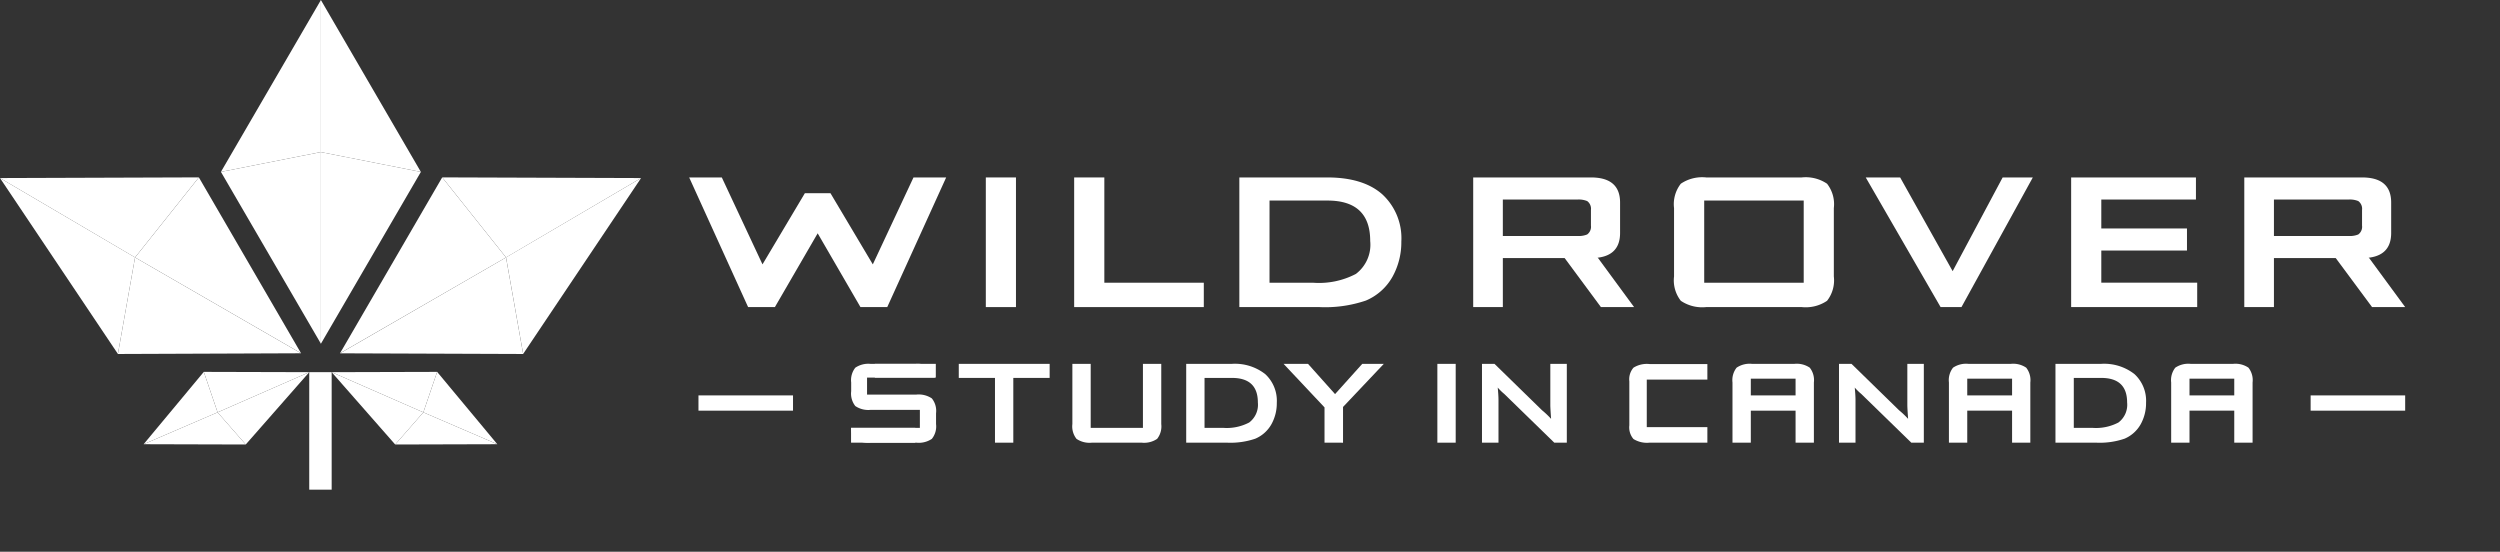 <svg xmlns="http://www.w3.org/2000/svg" xmlns:xlink="http://www.w3.org/1999/xlink" width="290" height="64" viewBox="0 0 290 64"><rect x="0" y="0" width="290" height="64" fill="#333333" stroke="none"/><defs><style>.a,.b{fill:#fff;}.a{stroke:#707070;}.c{clip-path:url(#a);}.d{clip-path:url(#b);}</style><clipPath id="a"><rect class="a" width="290" height="64" transform="translate(29 13)"/></clipPath><clipPath id="b"><rect class="b" width="279" height="56.801"/></clipPath></defs><g class="c" transform="translate(-29 -13)"><g transform="translate(29 13)"><path class="b" d="M84.2,0l-11.6,19.937,11.6-2.3Z" transform="translate(-46.973 0)"/><path class="b" d="M105.467,0V17.643l11.6,2.3Z" transform="translate(-68.245 0)"/><path class="b" d="M105.466,49.988l11.6,2.3-11.6,19.937Z" transform="translate(-68.244 -32.346)"/><path class="b" d="M84.2,72.221l-11.6-19.938,11.6-2.3Z" transform="translate(-46.973 -32.346)"/><path class="b" d="M152.75,67.588l-7.4-9.288,23.067.079Z" transform="translate(-94.051 -37.724)"/><path class="b" d="M181.986,58.523l-13.678,20.4-1.988-11.2Z" transform="translate(-107.621 -37.869)"/><path class="b" d="M131.017,84.616l1.988,11.2-21.242-.079Z" transform="translate(-72.319 -54.753)"/><path class="b" d="M111.763,78.7l11.853-20.4,7.4,9.288Z" transform="translate(-72.319 -37.724)"/><path class="b" d="M0,58.379l15.666,9.209,7.4-9.288Z" transform="translate(0 -37.724)"/><path class="b" d="M13.678,78.927l1.988-11.2L0,58.523Z" transform="translate(0 -37.869)"/><path class="b" d="M40.745,84.616l-1.988,11.2L60,95.733Z" transform="translate(-25.079 -54.753)"/><path class="b" d="M63.644,78.7,51.791,58.3l-7.4,9.288Z" transform="translate(-28.723 -37.724)"/><path class="b" d="M55.786,126.923l-1.6-4.693-6.982,8.391Z" transform="translate(-30.546 -79.091)"/><path class="b" d="M47.206,139.225l11.845.033-3.265-3.731Z" transform="translate(-30.546 -87.696)"/><path class="b" d="M71.517,126.983l3.265,3.731,7.369-8.392Z" transform="translate(-46.277 -79.151)"/><path class="b" d="M79.221,122.262l-12.233-.033,1.6,4.694Z" transform="translate(-43.346 -79.091)"/><path class="b" d="M139.146,126.923l1.6-4.693,6.982,8.391Z" transform="translate(-90.037 -79.091)"/><path class="b" d="M141.739,139.225l-11.845.033,3.265-3.731Z" transform="translate(-84.051 -87.696)"/><path class="b" d="M119.647,126.983l-3.265,3.731-7.37-8.392Z" transform="translate(-70.539 -79.151)"/><path class="b" d="M109.013,122.262l12.233-.033-1.6,4.694Z" transform="translate(-70.539 -79.091)"/><rect class="b" width="2.601" height="13.631" transform="translate(35.872 43.17)"/><rect class="b" width="3.497" height="15.039" transform="translate(114.355 20.583)"/><path class="b" d="M353.056,73.361V58.323h3.5V70.534h11.538v2.827Z" transform="translate(-228.453 -37.739)"/><g transform="translate(0)"><g class="d"><path class="b" d="M407.346,73.361V58.322h10.193q4.168,0,6.383,1.953a6.921,6.921,0,0,1,2.215,5.479,8.26,8.26,0,0,1-1.02,4.08,6.382,6.382,0,0,1-3.09,2.769,14.631,14.631,0,0,1-5.391.758Zm3.5-2.827h5.035a9.221,9.221,0,0,0,4.984-1.02,4.244,4.244,0,0,0,1.661-3.818q0-4.692-4.954-4.692h-6.725Z" transform="translate(-263.582 -37.739)"/><path class="b" d="M550.223,61.878a3.843,3.843,0,0,1,.787-2.827,4.417,4.417,0,0,1,2.944-.729h11.074a4.418,4.418,0,0,1,2.944.729,3.845,3.845,0,0,1,.787,2.827v7.927a3.843,3.843,0,0,1-.787,2.827,4.418,4.418,0,0,1-2.944.728H553.954a4.417,4.417,0,0,1-2.944-.728,3.842,3.842,0,0,1-.787-2.827Zm3.5,8.656h11.541V61H553.721Z" transform="translate(-356.034 -37.739)"/><path class="b" d="M621.909,73.361l-8.685-15.039h3.992l6.092,10.871,5.8-10.871h3.5l-8.277,15.039Z" transform="translate(-396.8 -37.739)"/><path class="b" d="M680.742,73.361V58.323h14.476v2.564H684.24v3.352h9.939V66.8H684.24v3.73h11.124v2.827Z" transform="translate(-440.489 -37.739)"/><path class="b" d="M490.971,67.678h-3.323v5.683h-3.439V58.322h13.658q3.381,0,3.38,2.914v3.527q0,2.914-3.38,2.914h-6.9Zm5.322-6.791h-8.646v4.226h8.646a2.57,2.57,0,0,0,1.136-.176,1.1,1.1,0,0,0,.438-1.027V62.09a1.1,1.1,0,0,0-.438-1.027,2.57,2.57,0,0,0-1.136-.176" transform="translate(-313.318 -37.739)"/><path class="b" d="M517.877,84.464l4.269,5.812H518.3L514,84.464Z" transform="translate(-332.593 -54.654)"/><path class="b" d="M744.414,67.678h-3.323v5.683h-3.439V58.322H751.31q3.381,0,3.38,2.914v3.527q0,2.914-3.38,2.914h-6.9Zm5.323-6.791h-8.646v4.226h8.646a2.57,2.57,0,0,0,1.136-.176,1.1,1.1,0,0,0,.438-1.027V62.09a1.1,1.1,0,0,0-.438-1.027,2.57,2.57,0,0,0-1.136-.176" transform="translate(-477.314 -37.739)"/><path class="b" d="M771.32,84.464l4.269,5.812h-3.842l-4.306-5.812Z" transform="translate(-496.588 -54.654)"/><rect class="b" width="2.126" height="9.142" transform="translate(166.734 42.208)"/><path class="b" d="M487.1,128.735v-9.142h1.452l5.519,5.386a10.07,10.07,0,0,1,1.045.992q-.089-1.275-.089-1.577v-4.8h1.913v9.142h-1.452l-5.8-5.651a6.47,6.47,0,0,1-.762-.744q.089.886.089,1.453v4.943Z" transform="translate(-315.19 -77.385)"/><rect class="b" width="10.967" height="1.771" transform="translate(268.033 45.866)"/><rect class="b" width="10.967" height="1.771" transform="translate(81.023 45.866)"/><path class="b" d="M675.588,128.734v-9.141h5.283a5.691,5.691,0,0,1,3.88,1.187,4.207,4.207,0,0,1,1.346,3.331,5.02,5.02,0,0,1-.62,2.48,3.878,3.878,0,0,1-1.878,1.683,8.893,8.893,0,0,1-3.277.461Zm2.126-1.718h2.148a5.6,5.6,0,0,0,3.029-.62,2.579,2.579,0,0,0,1.01-2.321q0-2.852-3.012-2.852h-3.175Z" transform="translate(-437.154 -77.385)"/><path class="b" d="M575.336,131.727h-3.09v-1.767H579.7v1.767h-4.366Z" transform="translate(-370.284 -84.093)"/><path class="b" d="M576.748,128.735v-7.423h-5.192v7.423H569.43v-6.98a2.337,2.337,0,0,1,.478-1.719,2.686,2.686,0,0,1,1.789-.443h4.909a2.684,2.684,0,0,1,1.789.443,2.335,2.335,0,0,1,.478,1.719v6.98Z" transform="translate(-368.462 -77.385)"/><path class="b" d="M646.482,131.727h-3.09v-1.767h7.456v1.767h-4.366Z" transform="translate(-416.321 -84.093)"/><path class="b" d="M647.9,128.735v-7.423H642.7v7.423h-2.126v-6.98a2.337,2.337,0,0,1,.478-1.719,2.686,2.686,0,0,1,1.789-.443h4.909a2.684,2.684,0,0,1,1.789.443,2.335,2.335,0,0,1,.478,1.719v6.98Z" transform="translate(-414.499 -77.385)"/><path class="b" d="M719.524,131.727h-3.09v-1.767h7.456v1.767h-4.366Z" transform="translate(-463.584 -84.093)"/><path class="b" d="M720.936,128.735v-7.423h-5.192v7.423h-2.126v-6.98a2.336,2.336,0,0,1,.478-1.719,2.685,2.685,0,0,1,1.789-.443h4.909a2.684,2.684,0,0,1,1.789.443,2.335,2.335,0,0,1,.478,1.719v6.98Z" transform="translate(-461.762 -77.385)"/><path class="b" d="M604.441,128.735v-9.142h1.452l5.519,5.386a10.061,10.061,0,0,1,1.045.992q-.089-1.275-.089-1.577v-4.8h1.913v9.142h-1.452l-5.8-5.651a6.469,6.469,0,0,1-.762-.744q.089.886.089,1.453v4.943Z" transform="translate(-391.117 -77.385)"/><path class="b" d="M544.581,121.459h-7.03v5.516h7.03v1.8h-6.707a2.94,2.94,0,0,1-1.865-.423,2.059,2.059,0,0,1-.48-1.582v-5.108a2.059,2.059,0,0,1,.48-1.583,2.942,2.942,0,0,1,1.865-.423h6.707Z" transform="translate(-346.526 -77.427)"/><path class="b" d="M389.88,128.734v-9.141h5.283a5.691,5.691,0,0,1,3.88,1.187,4.207,4.207,0,0,1,1.346,3.331,5.02,5.02,0,0,1-.62,2.48,3.878,3.878,0,0,1-1.878,1.683,8.893,8.893,0,0,1-3.277.461Zm2.126-1.718h2.148a5.6,5.6,0,0,0,3.029-.62,2.579,2.579,0,0,0,1.01-2.321q0-2.852-3.011-2.852h-3.176Z" transform="translate(-252.28 -77.385)"/><path class="b" d="M321.456,121.223v7.512h-2.126v-7.512h-4.2v-1.63h10.541v1.63Z" transform="translate(-203.912 -77.385)"/><path class="b" d="M354.591,119.593v7.423h6.059v-7.423h2.126v6.98a2.337,2.337,0,0,1-.478,1.719,2.686,2.686,0,0,1-1.79.443h-5.776a2.684,2.684,0,0,1-1.789-.443,2.335,2.335,0,0,1-.478-1.719v-6.98Z" transform="translate(-228.07 -77.385)"/><path class="b" d="M426.636,128.734v-4.092l-4.748-5.049h2.835l3.136,3.508,3.154-3.508h2.5l-4.73,5v4.146Z" transform="translate(-272.992 -77.385)"/><rect class="b" width="7.069" height="1.594" transform="translate(101.484 42.207)"/><path class="b" d="M289.112,123.6a2.734,2.734,0,0,0-1.8-.443h-5.717v-.54h0v-1.427h7.861a1.683,1.683,0,0,0-.48-1.169,2.782,2.782,0,0,0-1.763-.425h-5.191a2.685,2.685,0,0,0-1.79.443,2.335,2.335,0,0,0-.478,1.718v1.01a2.334,2.334,0,0,0,.478,1.718,2.683,2.683,0,0,0,1.79.443h5.7v2.09h-7.974a1.907,1.907,0,0,0,.464,1.276,2.724,2.724,0,0,0,1.8.443h5.3a2.725,2.725,0,0,0,1.8-.443,2.306,2.306,0,0,0,.487-1.718v-1.258a2.3,2.3,0,0,0-.488-1.718" transform="translate(-181.017 -77.385)"/><rect class="b" width="7.451" height="1.718" transform="translate(98.723 49.631)"/><path class="b" d="M252.532,58.322l-4.719,10.084L242.9,60.147h-2.967l-4.917,8.259-4.719-10.084h-3.785l6.835,15.039h3.107l4.963-8.559,4.963,8.559h3.107l6.835-15.039Z" transform="translate(-146.567 -37.738)"/></g></g></g></g></svg>